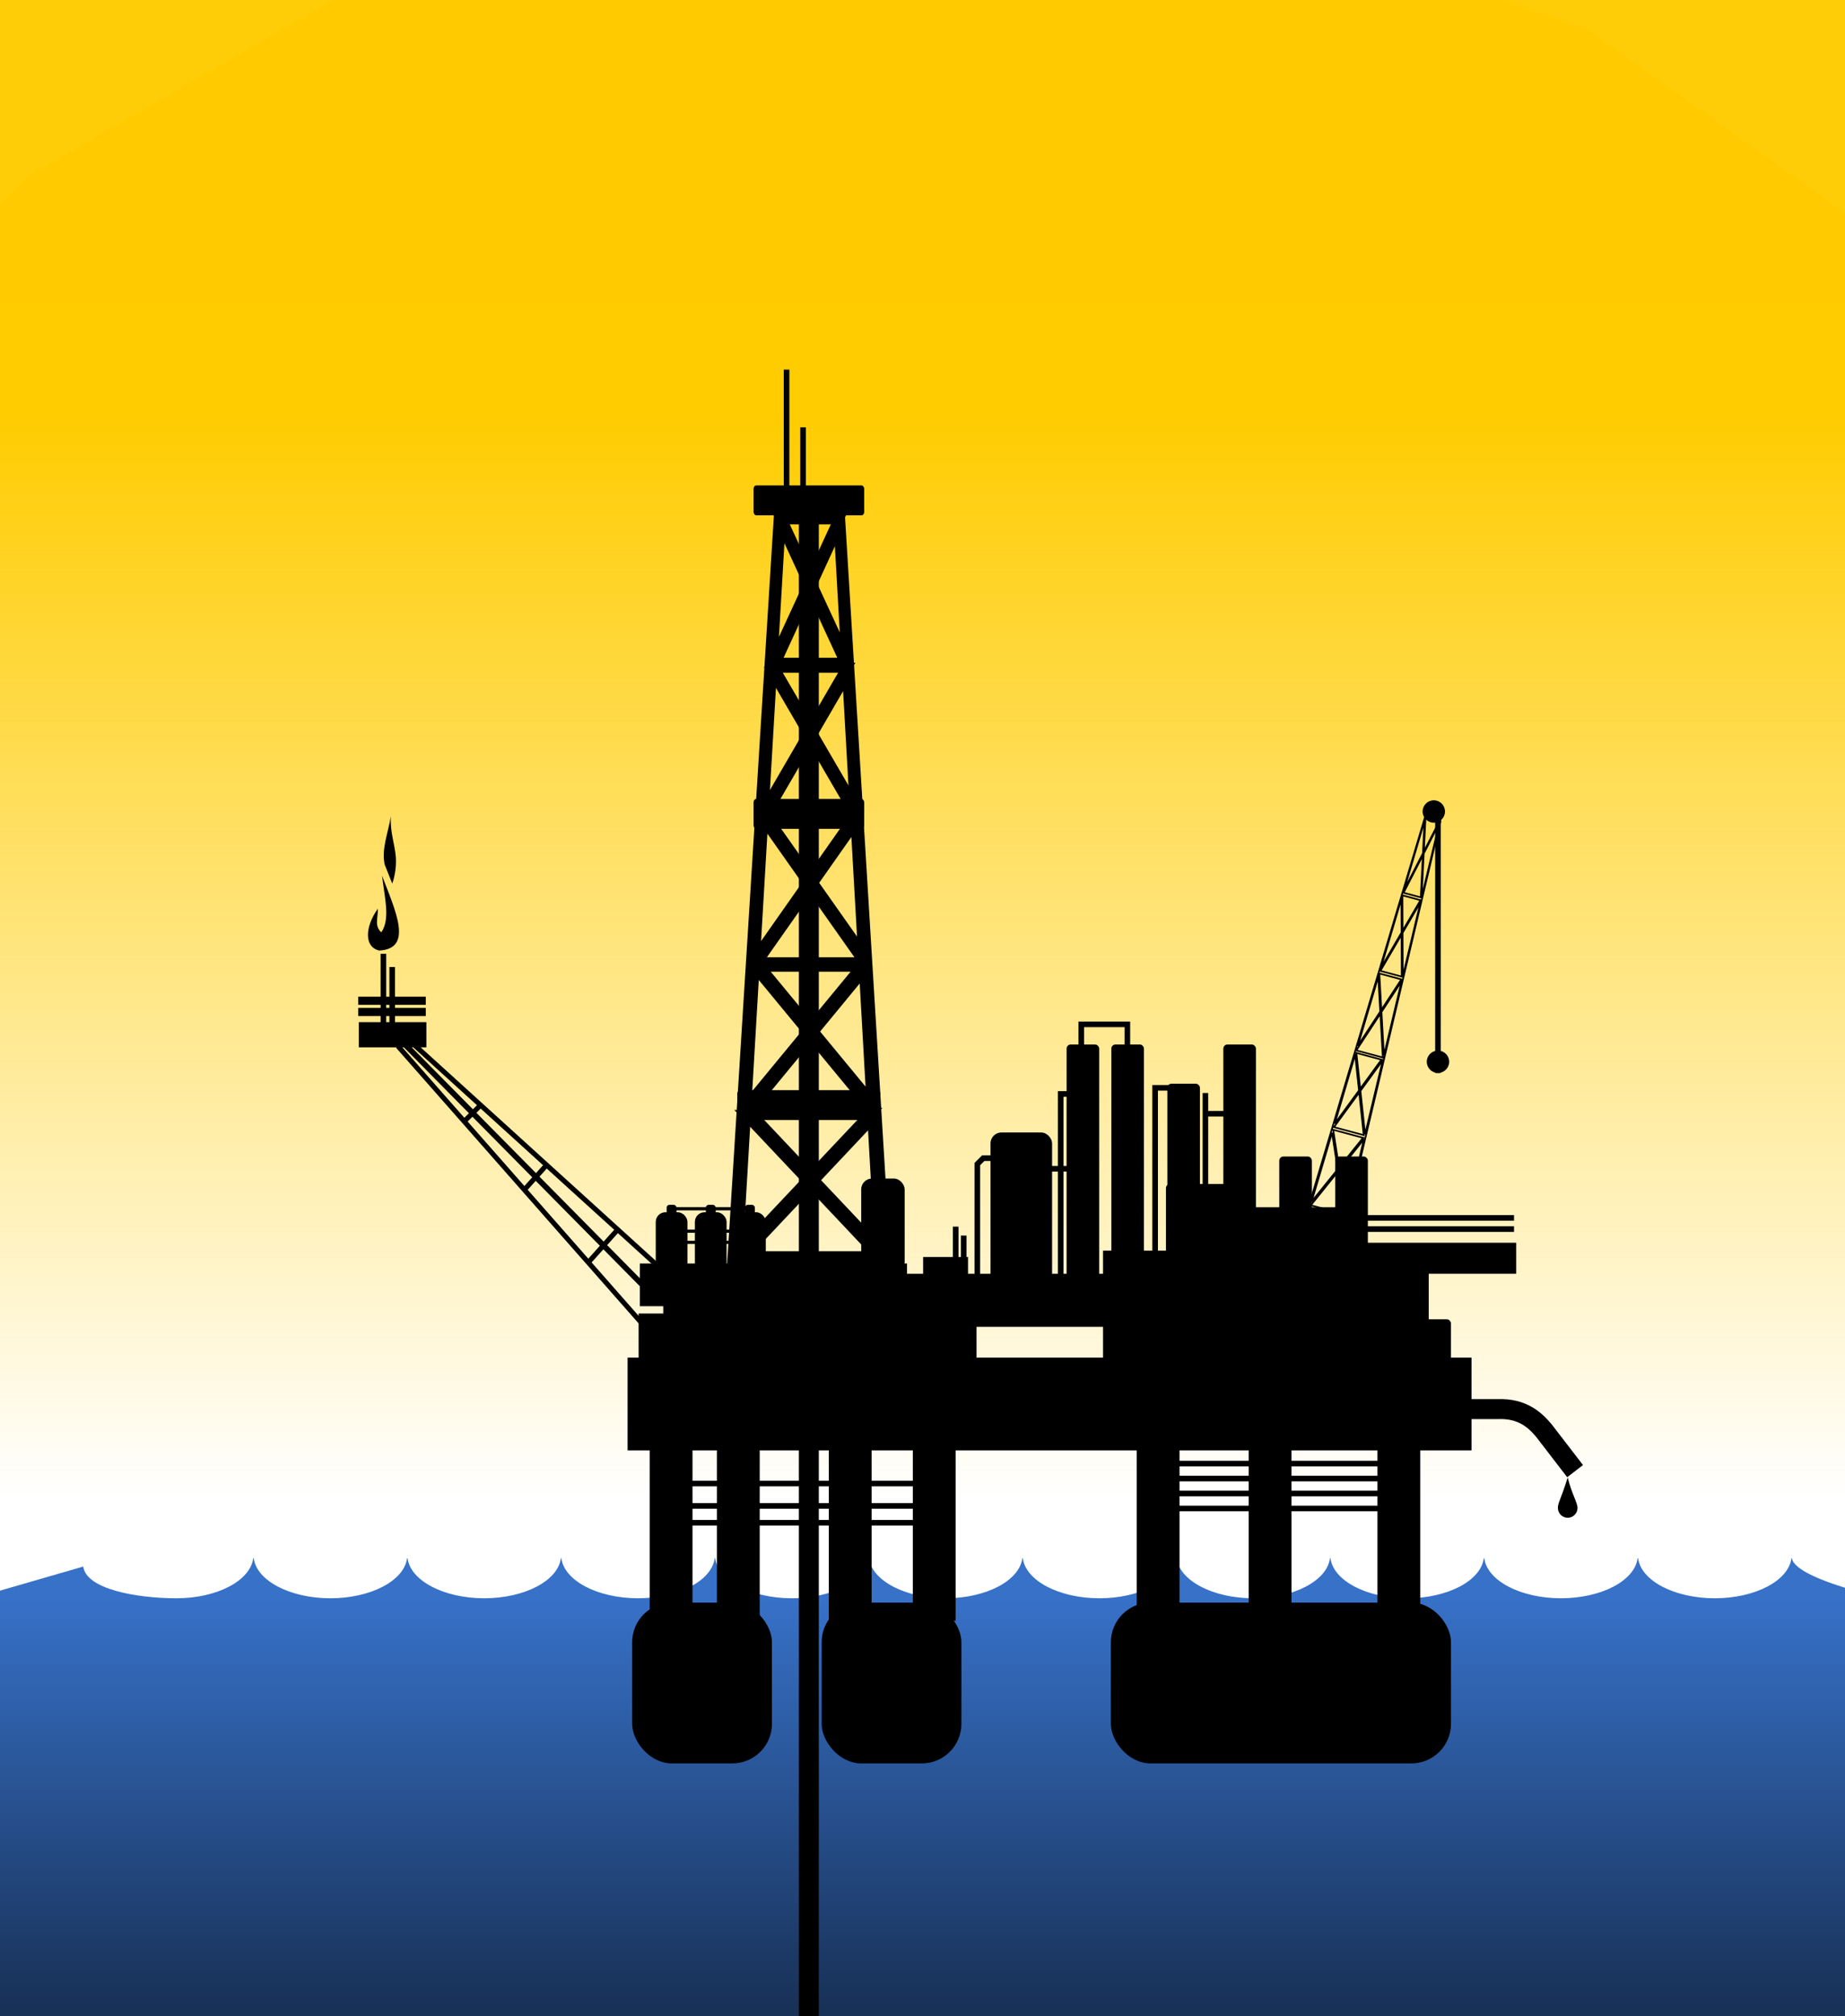<?xml version="1.0" encoding="UTF-8"?>
<svg enable-background="new" version="1.1" viewBox="0 0 345.99 378.01" xmlns="http://www.w3.org/2000/svg" xmlns:xlink="http://www.w3.org/1999/xlink">
<defs>
<linearGradient id="b" x1="398.76" x2="398.76" y1="332.34" y2="549.78" gradientTransform="matrix(.935 0 0 .935 24.144 26.424)" gradientUnits="userSpaceOnUse">
<stop stop-color="#fc0" offset="0"/>
<stop stop-color="#fc0" stop-opacity="0" offset="1"/>
</linearGradient>
<linearGradient id="a" x1="190.27" x2="190.27" y1="651.92" y2="569.85" gradientTransform="matrix(.935 0 0 .935 24.144 26.424)" gradientUnits="userSpaceOnUse">
<stop stop-color="#183157" offset="0"/>
<stop stop-color="#3771c8" offset="1"/>
</linearGradient>
<filter id="d" x="-.013" y="-.05" width="1.026" height="1.101" color-interpolation-filters="sRGB">
<feGaussianBlur stdDeviation="1.995"/>
</filter>
<filter id="c" x="-.017" y="-.017" width="1.034" height="1.034" color-interpolation-filters="sRGB">
<feGaussianBlur stdDeviation="3.796"/>
</filter>
</defs>
<g transform="translate(-199.16 -259.64)">
<path d="m136.55 642.64 235.5-407.89 235.5 407.89z" color="#000000" color-rendering="auto" enable-background="accumulate" fill="#fff" image-rendering="auto" shape-rendering="auto" solid-color="#000000" style="isolation:auto;mix-blend-mode:normal"/>
<path d="m136.55 642.64-28.766-71.855-7.357-77.048 14.648-76 35.466-68.795 53.411-56.016 67.029-38.699 75.217-18.247 77.311 3.683 73.142 25.315 63.047 44.896 47.845 60.84 28.766 71.855 7.357 77.048-14.648 76-35.466 68.795-53.411 56.016-67.029 38.699-75.217 18.247-77.311-3.683-73.142-25.315-63.047-44.896z" color="#000000" color-rendering="auto" enable-background="accumulate" fill="url(#b)" filter="url(#c)" image-rendering="auto" shape-rendering="auto" solid-color="#000000" style="isolation:auto;mix-blend-mode:normal"/>
<rect x="181.98" y="221.37" width="374.1" height="95.283" ry=".197" fill="#fc0" fill-opacity=".965" filter="url(#d)"/>
<path d="m140.59 553.34-4.036 89.3h470.99l-11.628-87.418c-2.53 1.11-28.297 5.62-31.509 5.624-7.556-4e-3 -28.665-4.841-29.211-9.068h-0.091c-0.546 4.23-6.822 7.506-14.383 7.506-7.556-4e-3 -13.826-3.279-14.372-7.506h-0.091c-0.546 4.23-6.822 7.506-14.383 7.506-7.556-4e-3 -13.826-3.279-14.372-7.506h-0.091c-0.546 4.23-6.822 7.506-14.383 7.506-7.556-4e-3 -13.826-3.279-14.372-7.506h-0.091c-0.546 4.23-6.822 7.506-14.383 7.506-7.556-4e-3 -13.826-3.279-14.372-7.506h-0.091c-0.546 4.23-6.822 7.506-14.383 7.506-7.556-4e-3 -13.826-3.279-14.372-7.506h-0.091c-0.546 4.23-6.821 7.505-14.381 7.506-7.556-4e-3 -13.826-3.279-14.372-7.506h-0.091c-0.546 4.23-6.822 7.506-14.383 7.506-7.556-4e-3 -13.826-3.279-14.372-7.506h-0.091c-0.546 4.23-6.822 7.506-14.383 7.506-7.556-4e-3 -13.826-3.279-14.372-7.506h-0.091c-0.546 4.23-6.822 7.506-14.383 7.506-7.556-4e-3 -13.826-3.279-14.372-7.506h-0.091c-0.546 4.23-6.822 7.506-14.383 7.506-7.556-4e-3 -13.826-3.279-14.372-7.506h-0.091c-0.546 4.23-6.822 7.506-14.383 7.506-7.556-4e-3 -16.95-1.717-17.496-5.944l-24.303 7.029c-21.908-16.673-20.983 0-40.156-0.304-7.556-4e-3 -9.14-2.498-9.686-6.725l39.793 21.087z" color="#000000" color-rendering="auto" enable-background="accumulate" fill="url(#a)" image-rendering="auto" shape-rendering="auto" solid-color="#000000" style="isolation:auto;mix-blend-mode:normal"/>
<rect x="316.85" y="514.17" width="158.26" height="17.386" color="#000000" color-rendering="auto" enable-background="accumulate" image-rendering="auto" shape-rendering="auto" solid-color="#000000" style="isolation:auto;mix-blend-mode:normal"/>
<rect x="323.54" y="496.78" width="44.134" height="20.507" color="#000000" color-rendering="auto" enable-background="accumulate" image-rendering="auto" shape-rendering="auto" solid-color="#000000" style="isolation:auto;mix-blend-mode:normal"/>
<rect x="319.15" y="496.52" width="50.1" height="8.007" color="#000000" color-rendering="auto" enable-background="accumulate" image-rendering="auto" shape-rendering="auto" solid-color="#000000" style="isolation:auto;mix-blend-mode:normal"/>
<rect x="322.13" y="486.91" width="5.948" height="11.896" rx="1.814" ry="1.814" color="#000000" color-rendering="auto" enable-background="accumulate" image-rendering="auto" shape-rendering="auto" solid-color="#000000" style="isolation:auto;mix-blend-mode:normal"/>
<rect x="329.47" y="486.91" width="5.948" height="11.896" rx="1.814" ry="1.814" color="#000000" color-rendering="auto" enable-background="accumulate" image-rendering="auto" shape-rendering="auto" solid-color="#000000" style="isolation:auto;mix-blend-mode:normal"/>
<rect x="336.82" y="486.91" width="5.948" height="11.896" rx="1.814" ry="1.814" color="#000000" color-rendering="auto" enable-background="accumulate" image-rendering="auto" shape-rendering="auto" solid-color="#000000" style="isolation:auto;mix-blend-mode:normal"/>
<rect x="324.18" y="485.52" width="1.842" height="2.191" rx=".52" ry=".52" color="#000000" color-rendering="auto" enable-background="accumulate" image-rendering="auto" shape-rendering="auto" solid-color="#000000" style="isolation:auto;mix-blend-mode:normal"/>
<rect x="331.53" y="485.52" width="1.842" height="2.191" rx=".52" ry=".52" color="#000000" color-rendering="auto" enable-background="accumulate" image-rendering="auto" shape-rendering="auto" solid-color="#000000" style="isolation:auto;mix-blend-mode:normal"/>
<rect x="338.87" y="485.52" width="1.842" height="2.191" rx=".52" ry=".52" color="#000000" color-rendering="auto" enable-background="accumulate" image-rendering="auto" shape-rendering="auto" solid-color="#000000" style="isolation:auto;mix-blend-mode:normal"/>
<rect x="325.01" y="485.96" width="15.185" height=".597" rx="0" ry="0" color="#000000" color-rendering="auto" enable-background="accumulate" image-rendering="auto" shape-rendering="auto" solid-color="#000000" style="isolation:auto;mix-blend-mode:normal"/>
<rect x="325.01" y="490.16" width="15.185" height=".597" rx="0" ry="0" color="#000000" color-rendering="auto" enable-background="accumulate" image-rendering="auto" shape-rendering="auto" solid-color="#000000" style="isolation:auto;mix-blend-mode:normal"/>
<rect x="325.01" y="492.26" width="15.185" height=".597" rx="0" ry="0" color="#000000" color-rendering="auto" enable-background="accumulate" image-rendering="auto" shape-rendering="auto" solid-color="#000000" style="isolation:auto;mix-blend-mode:normal"/>
<rect x="360.66" y="480.59" width="8.15" height="17.658" rx="2.037" ry="2.037" color="#000000" color-rendering="auto" enable-background="accumulate" image-rendering="auto" shape-rendering="auto" solid-color="#000000" style="isolation:auto;mix-blend-mode:normal"/>
<rect x="384.91" y="471.96" width="11.545" height="34.442" rx="2.037" ry="2.037" color="#000000" color-rendering="auto" enable-background="accumulate" image-rendering="auto" shape-rendering="auto" solid-color="#000000" style="isolation:auto;mix-blend-mode:normal"/>
<rect x="399.18" y="455.46" width="6.112" height="47.054" rx=".776" ry=".776" color="#000000" color-rendering="auto" enable-background="accumulate" image-rendering="auto" shape-rendering="auto" solid-color="#000000" style="isolation:auto;mix-blend-mode:normal"/>
<rect x="407.57" y="455.46" width="6.112" height="47.054" rx=".776" ry=".776" color="#000000" color-rendering="auto" enable-background="accumulate" image-rendering="auto" shape-rendering="auto" solid-color="#000000" style="isolation:auto;mix-blend-mode:normal"/>
<rect x="367.18" y="498.45" width="55.114" height="9.943" rx=".776" ry=".776" color="#000000" color-rendering="auto" enable-background="accumulate" image-rendering="auto" shape-rendering="auto" solid-color="#000000" style="isolation:auto;mix-blend-mode:normal"/>
<rect x="428.57" y="455.46" width="6.112" height="47.054" rx=".776" ry=".776" color="#000000" color-rendering="auto" enable-background="accumulate" image-rendering="auto" shape-rendering="auto" solid-color="#000000" style="isolation:auto;mix-blend-mode:normal"/>
<rect x="439.06" y="476.46" width="6.112" height="47.054" rx=".776" ry=".776" color="#000000" color-rendering="auto" enable-background="accumulate" image-rendering="auto" shape-rendering="auto" solid-color="#000000" style="isolation:auto;mix-blend-mode:normal"/>
<rect x="449.56" y="476.46" width="6.112" height="47.054" rx=".776" ry=".776" color="#000000" color-rendering="auto" enable-background="accumulate" image-rendering="auto" shape-rendering="auto" solid-color="#000000" style="isolation:auto;mix-blend-mode:normal"/>
<rect x="417.81" y="481.61" width="12.478" height="18.093" rx=".776" ry=".776" color="#000000" color-rendering="auto" enable-background="accumulate" image-rendering="auto" shape-rendering="auto" solid-color="#000000" style="isolation:auto;mix-blend-mode:normal"/>
<rect x="432.16" y="485.97" width="21.213" height="15.598" rx=".776" ry=".776" color="#000000" color-rendering="auto" enable-background="accumulate" image-rendering="auto" shape-rendering="auto" solid-color="#000000" style="isolation:auto;mix-blend-mode:normal"/>
<rect x="462.94" y="506.98" width="8.319" height="10.191" rx=".776" ry=".776" color="#000000" color-rendering="auto" enable-background="accumulate" image-rendering="auto" shape-rendering="auto" solid-color="#000000" style="isolation:auto;mix-blend-mode:normal"/>
<rect x="406.01" y="494.11" width="61.075" height="25.856" color="#000000" color-rendering="auto" enable-background="accumulate" image-rendering="auto" shape-rendering="auto" solid-color="#000000" style="isolation:auto;mix-blend-mode:normal"/>
<rect x="318.92" y="505.9" width="63.368" height="11.896" color="#000000" color-rendering="auto" enable-background="accumulate" image-rendering="auto" shape-rendering="auto" solid-color="#000000" style="isolation:auto;mix-blend-mode:normal"/>
<path d="m345.52 356.07v0.945h0.276l-0.243 0.621 0.029-0.501h-0.414l-0.172 2.761-0.173 2.761-0.173 2.761-0.173 2.761-0.172 2.761-0.172 2.761-0.173 2.761-0.173 2.761-0.172 2.761-0.173 2.761-0.173 2.761-0.172 2.761-0.173 2.761-0.173 2.761-0.173 2.761-0.172 2.761-0.173 2.761-0.173 2.761-0.172 2.761-0.173 2.761-0.173 2.761-0.172 2.761-0.173 2.761-0.173 2.761-0.172 2.761-0.173 2.761-0.173 2.761-0.172 2.761-0.173 2.761-0.173 2.761-0.172 2.761-0.173 2.761-0.173 2.761-0.173 2.761-0.172 2.761-0.173 2.761-0.173 2.761-0.172 2.761-0.173 2.761-0.173 2.761-0.172 2.761-0.173 2.761-0.173 2.761-0.172 2.761-0.173 2.761-0.173 2.761-0.172 2.761-0.173 2.761-0.173 2.761-0.236 3.768h0.945l7e-3 -0.12h2.767 2.767 2.767 2.767 2.767 2.767 2.767 2.767 2.767 1.955l7e-3 0.12h0.945l-0.169-2.761-0.169-2.762-0.169-2.761-0.169-2.762-0.169-2.761-0.168-2.762-0.169-2.761-0.169-2.761-0.169-2.762-0.169-2.761-0.168-2.762-0.169-2.761-0.169-2.762-0.168-2.762-0.169-2.761-0.169-2.762-0.169-2.761-0.169-2.762-0.168-2.761-0.169-2.762-0.169-2.761-0.169-2.762-0.169-2.761-0.168-2.761-0.169-2.762-0.169-2.761-0.168-2.762-0.169-2.761-0.169-2.762-0.169-2.761-0.169-2.762-0.168-2.761-0.169-2.762-0.169-2.762-0.169-2.761-0.169-2.762-0.169-2.761-0.169-2.761-0.169-2.762-0.168-2.761-0.169-2.762-0.169-2.761-0.169-2.762-0.169-2.761-0.168-2.762-0.169-2.761-0.169-2.762-0.168-2.761-0.169-2.762-0.229-3.755h-0.262l-0.05-0.121h0.171v-0.945h-2.767-2.767-2.767-2.781zm0.284 0.945h2.767 2.767 2.767 2.318l-1.159 2.513-1.158 2.513-1.159 2.512-1.158 2.513-0.664 1.439-1.163-2.511-1.163-2.511-1.162-2.511-1.163-2.511-0.67-1.447zm-0.255 0.683 1.159 2.512 1.16 2.512 1.159 2.512 1.159 2.512 0.644 1.396-1.158 2.513-1.159 2.513-1.159 2.513-1.158 2.512-1.159 2.513-1.004 2.179h-0.024l0.163-2.762 0.162-2.762 0.162-2.763 0.162-2.762 0.162-2.762 0.162-2.762 0.163-2.762 0.162-2.763 0.162-2.762 0.078-1.329zm10.895 0.543 0.157 2.763 0.157 2.762 0.157 2.763 0.157 2.763 0.157 2.763 0.157 2.763 0.157 2.763 0.157 2.762 0.153 2.691-2.326-5.021-1.162-2.511-1.163-2.511-1.163-2.51-0.613-1.325 1.156-2.513 1.156-2.514 1.156-2.513 1.551-3.372zm-5.314 11.553 2.318 5.025 1.159 2.512 1.16 2.512 1.159 2.512 0.706 1.531h-2.767-2.767-2.767-2.767-1.917l1.156-2.514 1.156-2.513 1.156-2.514 1.156-2.513 1.156-2.514 0.701-1.523zm-7.175 15.037h0.245l-0.273 0.471 0.028-0.471zm0.376 0h2.767 2.767 2.767 2.767 2.553l-1.39 2.392-1.39 2.392-1.39 2.392-1.39 2.392-1.24 2.133-1.393-2.391-1.394-2.39-1.393-2.391-1.393-2.391-1.247-2.139zm-0.413 0.625 1.393 2.39 2.786 4.781 1.393 2.39 1.272 2.182-1.39 2.392-1.39 2.392-1.39 2.392-1.39 2.392-1.39 2.392-1.429 2.458 0.162-2.762 0.163-2.762 0.162-2.762 0.162-2.763 0.162-2.762 0.162-2.762 0.162-2.762 0.163-2.762 0.162-2.763 0.077-1.303zm14.105 0.59 0.157 2.763 0.157 2.762 0.157 2.763 0.157 2.763 0.157 2.763 0.157 2.763 0.157 2.762 0.157 2.763 0.147 2.586-2.786-4.78-2.786-4.781-1.393-2.39-0.92-1.579 1.39-2.392 1.39-2.392 1.39-2.392 1.39-2.392 0.922-1.586zm-6.872 11.822 1.394 2.391 1.393 2.39 1.393 2.391 1.393 2.39 1.393 2.391 1.097 1.881h-2.767-2.767-2.767-2.767-2.767-2.269l1.39-2.392 1.39-2.392 2.781-4.784 1.39-2.392 1.088-1.873zm-8.831 14.778h0.215l-0.234 0.333 0.019-0.333zm0.517 0h2.767 2.767 2.767 2.767 2.767 2.816l-1.59 2.264-1.591 2.264-1.59 2.264-3.182 4.527-0.363 0.516-1.593-2.262-1.593-2.262-3.186-4.524-1.593-2.263-0.369-0.524zm-0.55 0.554 1.593 2.262 1.593 2.263 1.593 2.262 1.593 2.262 1.594 2.262 0.449 0.638-1.591 2.264-1.59 2.264-1.591 2.264-1.59 2.264-1.591 2.264-1.59 2.264-0.404 0.575 0.162-2.762 0.162-2.763 0.162-2.762 0.162-2.762 0.162-2.762 0.163-2.762 0.162-2.763 0.162-2.762 0.162-2.762 0.073-1.248zm17.313 0.622 0.157 2.763 0.157 2.763 0.157 2.762 0.157 2.763 0.157 2.763 0.157 2.763 0.157 2.763 0.157 2.762 0.143 2.517-1.593-2.263-1.594-2.262-1.593-2.262-3.186-4.524-1.393-1.977 1.591-2.264 1.59-2.264 3.182-4.527 1.596-2.272zm-8.429 11.995 1.594 2.263 1.593 2.262 1.593 2.262 3.186 4.524 1.681 2.388 0.263 0.373 8e-3 0.157h-0.092-0.262-2.767-2.767-2.767-2.767-2.767-2.767-2.767-0.195l0.372-0.53 1.591-2.264 1.59-2.264 1.591-2.264 1.591-2.264 3.262-4.644zm-10.436 13.8 0.302 0.43h-0.194-0.133l0.025-0.43zm0.975 1.26h2.424 2.767 2.767 2.767 2.767 2.767 2.687l-1.418 1.72-1.76 2.136-1.759 2.135-1.76 2.136-1.759 2.135-1.008 1.223-1.761-2.134-1.762-2.134-1.761-2.134-3.523-4.267-0.674-0.817zm-1.053 0.059 1.762 2.134 1.762 2.134 1.761 2.134 1.762 2.134 1.761 2.134 1.176 1.425-1.759 2.135-1.76 2.136-1.76 2.135-1.759 2.135-1.76 2.135-1.759 2.136-0.958 1.162 0.162-2.762 0.163-2.762 0.162-2.762 0.162-2.763 0.162-2.762 0.162-2.762 0.162-2.762 0.163-2.762 0.162-2.763 0.071-1.209zm20.52 0.645 0.157 2.763 0.157 2.763 0.157 2.763 0.157 2.763 0.157 2.762 0.157 2.763 0.157 2.763 0.157 2.762 0.14 2.466-3.522-4.267-1.762-2.134-3.523-4.267-1.761-2.134-0.26-0.315 1.76-2.135 1.759-2.136 3.519-4.27 1.76-2.136 0.636-0.772zm-9.984 12.116 1.762 2.134 1.762 2.134 1.761 2.134 1.762 2.134 1.761 2.134 1.762 2.134 0.687 0.832h-2.767-2.767-2.767-2.767-2.767-2.767-2.767-2.767-0.357l1.76-2.135 1.76-2.135 1.76-2.136 1.76-2.135 1.76-2.136 1.76-2.135 0.678-0.823zm-12.141 14.58h0.076l-0.082 0.086 6e-3 -0.086zm0.872 0h2.767 2.767 2.767 2.767 2.767 2.767 2.767 2.767 0.426l-1.898 2.012-1.899 2.012-1.898 2.013-1.899 2.012-1.898 2.012-1.778 1.884-1.901-2.011-1.9-2.011-1.901-2.011-1.9-2.011-1.9-2.011-1.788-1.892zm-0.895 0.39 1.899 2.012 1.898 2.013 1.899 2.012 1.899 2.013 1.899 2.012 1.899 2.012 0.152 0.162-3.798 4.025-1.898 2.013-1.898 2.012-1.899 2.012-1.899 2.013-1.686 1.787 0.163-2.763 0.162-2.762 0.162-2.762 0.162-2.762 0.162-2.762 0.163-2.763 0.162-2.762 0.162-2.762 0.163-2.762 0.072-1.24zm23.726 0.665 0.157 2.762 0.157 2.763 0.157 2.763 0.157 2.763 0.157 2.763 0.157 2.762 0.157 2.763 0.157 2.763 0.141 2.485-1.9-2.011-1.9-2.011-1.901-2.011-1.9-2.011-1.901-2.011-2.796-2.959 1.897-2.014 1.897-2.014 1.897-2.014 1.897-2.014 1.897-2.014 1.414-1.501zm-11.54 12.249 1.899 2.012 1.898 2.012 1.899 2.012 1.899 2.012 1.899 2.013 1.899 2.012 1.408 1.493h-2.767-2.767-2.767-2.767-2.767-2.767-2.767-2.767-2.767-0.68l1.897-2.014 5.691-6.042 1.897-2.014 1.897-2.014 1.397-1.483zm-13.733 13.433 0.133 0.134h-0.142l8e-3 -0.134z" fill="none" stroke="#000" stroke-width="1.87"/>
<rect x="266.45" y="451.27" width="12.667" height="4.727" color="#000000" color-rendering="auto" enable-background="accumulate" image-rendering="auto" shape-rendering="auto" solid-color="#000000" style="isolation:auto;mix-blend-mode:normal"/>
<rect x="266.34" y="448.6" width="12.667" height="1.525" color="#000000" color-rendering="auto" enable-background="accumulate" image-rendering="auto" shape-rendering="auto" solid-color="#000000" style="isolation:auto;mix-blend-mode:normal"/>
<rect x="372.27" y="495.3" width="8.422" height="5.5" color="#000000" color-rendering="auto" enable-background="accumulate" image-rendering="auto" shape-rendering="auto" solid-color="#000000" style="isolation:auto;mix-blend-mode:normal"/>
<path d="m378.38 496.4v-6.791" fill="none" stroke="#000" stroke-width="1.05px"/>
<path d="m379.88 496.22v-4.939" fill="none" stroke="#000" stroke-width="1.05px"/>
<path d="m382.44 499.4v-21.521l1.103-1.103h2.69" fill="none" stroke="#000" stroke-width="1.05px"/>
<path d="m395.93 478.76h4.586" fill="none" stroke="#000" stroke-width="1.05px"/>
<path d="m398.07 499.22v-34.486h2.558" fill="none" stroke="#000" stroke-width="1.05px"/>
<path d="m401.93 456.36v-4.675h8.644v5.557" fill="none" stroke="#000" stroke-width="1.05px"/>
<path d="m415.78 494.72v-31.134h3.704" fill="none" stroke="#000" stroke-width="1.05px"/>
<path d="m425.21 483.43v-18.875" fill="none" stroke="#000" stroke-width="1.05px"/>
<path d="m425.39 468.44h4.586" fill="none" stroke="#000" stroke-width="1.05px"/>
<path d="m469.33 413.07-0.134 0.501-0.069-0.018-0.028 0.346 0.064-0.268 0.103 0.028-0.35 1.476-0.35 1.476-0.35 1.476-0.35 1.476-0.699 2.952-0.35 1.476-0.35 1.476-0.35 1.476-0.35 1.476-0.35 1.476-0.35 1.476-0.699 2.952-0.35 1.476-0.35 1.476-0.35 1.476-0.35 1.476-0.35 1.476-0.35 1.476-0.35 1.476-0.35 1.476-0.699 2.952-0.35 1.476-0.35 1.476-0.35 1.476-0.35 1.476-0.35 1.476-0.35 1.476-0.35 1.476-0.35 1.476-0.35 1.476-0.35 1.476-0.35 1.476-0.35 1.476-0.35 1.476-0.35 1.476-0.35 1.476-0.35 1.476-0.35 1.476-0.35 1.476-0.35 1.476-0.35 1.476-0.35 1.476-0.35 1.476-0.35 1.476-0.35 1.476-0.35 1.476-0.477 2.014-0.235-0.063 0.015-0.064-4.808-1.288-1.859-0.498-0.019 0.063-0.235-0.063 0.434-1.453 0.434-1.454 0.869-2.907 0.434-1.453 0.434-1.454 1.303-4.36 0.434-1.453 0.434-1.454 0.434-1.453 0.434-1.454 0.434-1.454 0.434-1.453 1.303-4.361 0.434-1.453 0.869-2.907 0.869-2.907 0.434-1.453 0.434-1.454 0.434-1.453 0.434-1.454 0.434-1.453 0.434-1.454 0.869-2.907 0.434-1.453 0.434-1.454 0.434-1.454 0.434-1.453 1.303-4.36 0.434-1.454 0.434-1.453 0.434-1.454 0.869-2.907 0.434-1.453 0.434-1.454 0.434-1.453 0.434-1.454 0.434-1.453 0.434-1.454 0.591-1.976 0.065 0.017 0.03-0.061-0.042-0.011 0.134-0.501 0.687 0.184 2.064 0.553zm-0.205 0.482-0.687-0.184-1.374-0.368-0.575-0.154-0.07 1.41-0.07 1.41-0.069 1.409-0.07 1.41-0.04 0.807 0.645-1.254 0.645-1.254 0.645-1.254 0.645-1.254 0.372-0.723zm-0.034 0.379-0.645 1.255-0.645 1.255-1.29 2.511-0.358 0.697-0.07 1.41-0.07 1.41-0.07 1.41-0.07 1.409-0.07 1.41-0.06 1.222 6e-3 9.3e-4 0.352-1.476 0.705-2.952 0.352-1.476 0.352-1.476 0.352-1.476 0.352-1.476 0.352-1.476 0.352-1.476 0.169-0.71zm-2.782-0.437-0.432 1.455-0.432 1.454-0.863 2.909-0.432 1.455-0.432 1.455-0.432 1.455-0.431 1.454-0.42 1.417 1.291-2.508 0.645-1.254 0.645-1.254 0.645-1.254 0.341-0.662 0.07-1.41 0.07-1.41 0.07-1.41 0.07-1.41 0.024-0.481zm-0.323 6.481-1.29 2.511-0.645 1.255-0.645 1.255-0.645 1.255-0.393 0.765 0.687 0.184 0.687 0.184 0.687 0.184 0.687 0.184 0.476 0.128 0.07-1.41 0.07-1.41 0.07-1.41 0.07-1.41 0.07-1.41 0.043-0.855zm-0.356 8.453-0.061-0.016 7.7e-4 0.268 0.06-0.252zm-0.093-0.025-0.687-0.184-0.687-0.184-2.008-0.538 6e-3 1.361 6e-3 1.361 6e-3 1.361 6e-3 1.361 6e-3 1.214 0.685-1.175 0.686-1.175 0.686-1.175 0.686-1.175 0.613-1.052zm0.014 0.359-0.686 1.175-0.686 1.175-0.686 1.175-0.686 1.175-0.626 1.073 6e-3 1.361 6e-3 1.361 6e-3 1.361 6e-3 1.361 6e-3 1.361 6e-3 1.399 0.352-1.476 0.352-1.476 0.352-1.476 0.352-1.476 0.352-1.476 0.352-1.476 0.352-1.476 0.352-1.476 0.352-1.476 0.166-0.696zm-3.585-0.626-0.432 1.455-0.432 1.454-0.432 1.455-0.432 1.455-0.432 1.455-0.432 1.455-0.432 1.454-0.432 1.455-0.404 1.362 0.685-1.175 0.686-1.175 1.371-2.351 0.686-1.175 0.453-0.776-6e-3 -1.361-6e-3 -1.361-6e-3 -1.361-6e-3 -1.361-3e-3 -0.903zm0.026 6.727-0.686 1.175-0.686 1.175-0.686 1.175-0.686 1.175-0.686 1.175-0.539 0.924 0.687 0.184 2.748 0.736 0.563 0.151-6e-3 -1.361-6e-3 -1.361-6e-3 -1.361-6e-3 -1.361-6e-3 -1.361-4e-3 -1.066zm0.092 8.425-0.053-0.014 0.011 0.192 0.042-0.178zm-0.128-0.034-0.687-0.184-0.687-0.184-0.687-0.184-0.687-0.184-1.386-0.371 0.073 1.307 0.073 1.306 0.073 1.307 0.073 1.306 0.073 1.306 0.017 0.298 0.717-1.094 0.717-1.094 0.717-1.094 0.717-1.094 0.717-1.094 0.166-0.254zm0.058 0.331-0.717 1.094-0.717 1.094-0.717 1.094-0.717 1.094-0.717 1.094-0.202 0.309 0.073 1.306 0.073 1.307 0.073 1.306 0.073 1.306 0.073 1.306 0.073 1.306 0.019 0.332 0.352-1.476 0.352-1.476 0.352-1.476 0.352-1.476 0.352-1.476 0.352-1.476 0.352-1.476 0.352-1.476 0.352-1.476 0.159-0.667zm-4.386-0.822-0.432 1.455-0.432 1.455-0.432 1.454-0.432 1.455-0.432 1.455-0.432 1.455-0.432 1.455-0.432 1.454-0.393 1.325 0.717-1.094 0.717-1.094 0.717-1.094 0.717-1.094 0.717-1.094 0.627-0.956-0.073-1.306-0.073-1.307-0.073-1.306-0.073-1.306-0.073-1.311zm0.388 6.923-0.717 1.094-0.717 1.094-0.717 1.094-0.717 1.094-0.717 1.094-0.757 1.155-0.118 0.181-0.024 0.083 0.023 7e-3 0.065 0.017 1.374 0.368 2.061 0.552 1.374 0.368 0.048 0.013-0.017-0.306-0.073-1.306-0.073-1.306-0.073-1.307-0.073-1.306-0.073-1.306-0.077-1.373zm0.63 8.013-0.136 0.208 0.048 0.013 0.033 8e-3 0.055-0.229zm-0.421 0.603-1.289-0.345-0.687-0.184-0.687-0.184-1.374-0.368-0.667-0.179 0.108 1.007 0.133 1.25 0.133 1.249 0.133 1.25 0.133 1.249 0.076 0.716 0.74-1.014 0.741-1.014 0.74-1.015 0.741-1.014 0.741-1.014 0.283-0.388zm0.253 0.102-0.741 1.014-0.741 1.015-0.74 1.014-1.976 2.707 0.133 1.249 0.133 1.25 0.133 1.249 0.133 1.249 0.134 1.25 0.133 1.25 0.073 0.68 0.352-1.476 0.352-1.476 0.705-2.952 0.352-1.476 0.352-1.476 0.352-1.476 0.352-1.476 0.352-1.476 0.154-0.646zm-5.186-1.023-0.432 1.455-0.432 1.455-0.432 1.455-0.432 1.455-0.431 1.454-0.432 1.455-0.432 1.455-0.431 1.454-0.385 1.299 1.481-2.029 0.741-1.015 0.741-1.014 0.741-1.014 0.74-1.015 0.109-0.15-0.134-1.25-0.133-1.25-0.133-1.249-0.133-1.249-0.133-1.25-0.048-0.452zm0.757 7.09-0.741 1.015-0.741 1.014-0.74 1.015-0.741 1.014-0.74 1.014-0.741 1.015-0.289 0.396 1.374 0.368 3.434 0.92 0.687 0.184 0.088 0.024-0.133-1.249-0.133-1.249-0.133-1.25-0.133-1.249-0.133-1.25-0.133-1.249-0.051-0.482zm0.942 8.54-0.019-6e-3 8e-3 0.051 0.011-0.046zm-0.217-0.058-1.374-0.368-3.434-0.92-0.687-0.184-0.106-0.028 0.185 1.194 0.185 1.194 0.185 1.194 0.185 1.194 0.185 1.194 0.174 1.118 0.758-0.94 0.758-0.94 0.758-0.94 0.757-0.94 0.758-0.94 0.713-0.884zm0.167 0.266-0.757 0.941-0.757 0.941-0.757 0.941-0.757 0.941-0.757 0.941-0.757 0.941-0.061 0.075 0.185 1.194 0.185 1.194 0.185 1.194 0.185 1.194 0.185 1.194 0.185 1.194 0.165 1.06 0.352-1.476 0.352-1.476 0.352-1.476 0.352-1.476 0.352-1.476 0.352-1.476 0.352-1.476 0.352-1.476 0.352-1.476 0.158-0.662zm-5.984-1.225-0.431 1.454-0.432 1.455-0.432 1.455-0.432 1.455-0.432 1.455-0.431 1.454-0.432 1.455-0.432 1.455-0.388 1.309 0.757-0.94 0.758-0.94 0.758-0.94 0.758-0.94 0.758-0.94 0.758-0.94 0.357-0.443-0.185-1.194-0.185-1.194-0.185-1.194-0.185-1.194-0.185-1.194-0.138-0.89zm1.124 7.264-0.757 0.941-0.757 0.941-0.757 0.941-0.757 0.941-0.757 0.941-0.757 0.941-0.562 0.698 2.061 0.552 2.061 0.552 1.374 0.368 0.687 0.184 0.169 0.045-0.185-1.194-0.185-1.194-0.185-1.194-0.185-1.194-0.185-1.194-0.185-1.194-0.136-0.88zm1.5 8.038-0.052 0.062 0.035 9e-3 0.017-0.072z" fill="none" stroke="#000" stroke-width=".312"/>
<rect x="321" y="528.06" width="8.027" height="35.431" color="#000000" color-rendering="auto" enable-background="accumulate" image-rendering="auto" shape-rendering="auto" solid-color="#000000" style="isolation:auto;mix-blend-mode:normal"/>
<rect x="333.6" y="528.06" width="8.027" height="35.431" color="#000000" color-rendering="auto" enable-background="accumulate" image-rendering="auto" shape-rendering="auto" solid-color="#000000" style="isolation:auto;mix-blend-mode:normal"/>
<rect x="354.59" y="528.06" width="8.027" height="35.431" color="#000000" color-rendering="auto" enable-background="accumulate" image-rendering="auto" shape-rendering="auto" solid-color="#000000" style="isolation:auto;mix-blend-mode:normal"/>
<rect x="370.34" y="528.06" width="8.027" height="35.431" color="#000000" color-rendering="auto" enable-background="accumulate" image-rendering="auto" shape-rendering="auto" solid-color="#000000" style="isolation:auto;mix-blend-mode:normal"/>
<rect x="412.33" y="528.06" width="8.027" height="35.431" color="#000000" color-rendering="auto" enable-background="accumulate" image-rendering="auto" shape-rendering="auto" solid-color="#000000" style="isolation:auto;mix-blend-mode:normal"/>
<rect x="433.32" y="528.06" width="8.027" height="35.431" color="#000000" color-rendering="auto" enable-background="accumulate" image-rendering="auto" shape-rendering="auto" solid-color="#000000" style="isolation:auto;mix-blend-mode:normal"/>
<rect x="457.47" y="528.06" width="8.027" height="35.431" color="#000000" color-rendering="auto" enable-background="accumulate" image-rendering="auto" shape-rendering="auto" solid-color="#000000" style="isolation:auto;mix-blend-mode:normal"/>
<rect x="453.04" y="492.63" width="30.449" height="5.813" color="#000000" color-rendering="auto" enable-background="accumulate" image-rendering="auto" shape-rendering="auto" solid-color="#000000" style="isolation:auto;mix-blend-mode:normal"/>
<path d="m454.39 490.07h28.693" fill="none" stroke="#000" stroke-width="1.05px"/>
<path d="m454.39 487.97h28.693" fill="none" stroke="#000" stroke-width="1.05px"/>
<rect x="418.07" y="462.81" width="6.112" height="47.054" rx=".776" ry=".776" color="#000000" color-rendering="auto" enable-background="accumulate" image-rendering="auto" shape-rendering="auto" solid-color="#000000" style="isolation:auto;mix-blend-mode:normal"/>
<rect x="340.48" y="350.65" width="20.739" height="5.601" rx=".497" ry=".62" color="#000000" color-rendering="auto" enable-background="accumulate" image-rendering="auto" shape-rendering="auto" solid-color="#000000" style="isolation:auto;mix-blend-mode:normal"/>
<rect x="340.48" y="409.43" width="20.739" height="5.601" rx=".497" ry=".62" color="#000000" color-rendering="auto" enable-background="accumulate" image-rendering="auto" shape-rendering="auto" solid-color="#000000" style="isolation:auto;mix-blend-mode:normal"/>
<rect x="337.43" y="464.02" width="26.829" height="5.601" rx=".643" ry=".62" color="#000000" color-rendering="auto" enable-background="accumulate" image-rendering="auto" shape-rendering="auto" solid-color="#000000" style="isolation:auto;mix-blend-mode:normal"/>
<path d="m350.84 354.36v288.55" fill="none" stroke="#000" stroke-width="3.74"/>
<path d="m346.66 351.62v-22.688" fill="none" stroke="#000" stroke-width="1.05px"/>
<path d="m349.76 351.96v-12.203" fill="none" stroke="#000" stroke-width="1.05px"/>
<path d="m272.71 440.94v12.1l49.137 49.724" fill="none" stroke="#000" stroke-width="1.05px"/>
<circle cx="468.04" cy="411.78" r="2.099" color="#000000" color-rendering="auto" enable-background="accumulate" image-rendering="auto" shape-rendering="auto" solid-color="#000000" style="isolation:auto;mix-blend-mode:normal"/>
<path d="m468.82 412.63v48.165" fill="none" stroke="#000" stroke-width="1.05px"/>
<circle cx="468.82" cy="458.7" r="2.099" color="#000000" color-rendering="auto" enable-background="accumulate" image-rendering="auto" shape-rendering="auto" solid-color="#000000" style="isolation:auto;mix-blend-mode:normal"/>
<path d="m325.28 545.12h50.659" fill="none" stroke="#000" stroke-width="1.05px"/>
<path d="m325.28 541.97h50.659" fill="none" stroke="#000" stroke-width="1.05px"/>
<path d="m325.28 537.77h50.659" fill="none" stroke="#000" stroke-width="1.05px"/>
<rect x="266.34" y="446.5" width="12.667" height="1.525" color="#000000" color-rendering="auto" enable-background="accumulate" image-rendering="auto" shape-rendering="auto" solid-color="#000000" style="isolation:auto;mix-blend-mode:normal"/>
<path d="m271.06 453.27v-14.817" fill="none" stroke="#000" stroke-width="1.05px"/>
<path d="m270.28 437.85c-2.779-0.63-2.781-4.285-0.265-7.85 0.051 1.766-0.698 3.219 0.653 4.437 1.733-2.521 0.597-6.558 0.141-10.611 2.524 6.642 5.903 13.664-0.529 14.024z" fill-rule="evenodd"/>
<path d="m271.28 421.67c-0.585-2.99 0.662-5.818 1.182-9.036-0.207 2.886 0.768 5.409 0.931 7.734 0.164 2.322-0.483 4.449-0.677 4.926z" fill-rule="evenodd"/>
<path d="m464.88 523.82h15.118c4.691-0.193 7.083 2.105 8.722 4.07l5.814 7.559" fill="none" stroke="#000" stroke-width="3.74"/>
<path d="m415.99 534.03h45.984" fill="none" stroke="#000" stroke-width="1.05px"/>
<path d="m415.99 536.84h45.984" fill="none" stroke="#000" stroke-width="1.05px"/>
<path d="m415.99 539.64h45.984" fill="none" stroke="#000" stroke-width="1.05px"/>
<path d="m415.99 542.45h45.984" fill="none" stroke="#000" stroke-width="1.05px"/>
<path d="m494.99 542.35c0 1.017-0.824 1.841-1.841 1.841-1.017 0-1.841-0.824-1.841-1.841 0-1.017 0.564-1.599 1.841-5.72 0.713 2.993 1.841 4.703 1.841 5.72z" color="#000000" color-rendering="auto" enable-background="accumulate" image-rendering="auto" shape-rendering="auto" solid-color="#000000" style="isolation:auto;mix-blend-mode:normal"/>
<rect x="317.71" y="560.1" width="26.211" height="30.143" rx="7.426" ry="7.426" color="#000000" color-rendering="auto" enable-background="accumulate" image-rendering="auto" shape-rendering="auto" solid-color="#000000" style="isolation:auto;mix-blend-mode:normal"/>
<rect x="353.24" y="560.1" width="26.211" height="30.143" rx="7.426" ry="7.426" color="#000000" color-rendering="auto" enable-background="accumulate" image-rendering="auto" shape-rendering="auto" solid-color="#000000" style="isolation:auto;mix-blend-mode:normal"/>
<rect x="407.48" y="560.1" width="63.78" height="30.143" rx="7.426" ry="7.426" color="#000000" color-rendering="auto" enable-background="accumulate" image-rendering="auto" shape-rendering="auto" solid-color="#000000" style="isolation:auto;mix-blend-mode:normal"/>
<path d="m370.29 576.97c2.451 0 4.439 1.987 4.439 4.439 0 2.451-1.987 4.439-4.439 4.439-2.451 0-3.855-1.36-13.79-4.439 7.216-1.719 11.338-4.439 13.79-4.439z" color="#000000" color-rendering="auto" enable-background="accumulate" image-rendering="auto" shape-rendering="auto" solid-color="#000000" style="isolation:auto;mix-blend-mode:normal"/>
<path d="m325.15 499.38-48.503-44.019" fill="none" stroke="#000" stroke-width=".935px"/>
<path d="m321.68 510.18-47.891-54.413" fill="none" stroke="#000" stroke-width=".935px"/>
<path d="m309.66 496.12 5.299-5.91" fill="none" stroke="#000" stroke-width=".935px"/>
<path d="m297.45 482.75 4.159-4.639" fill="none" stroke="#000" stroke-width=".935px"/>
<path d="m286.13 469.97 3.171-3.156" fill="none" stroke="#000" stroke-width=".935px"/>
</g>
</svg>
